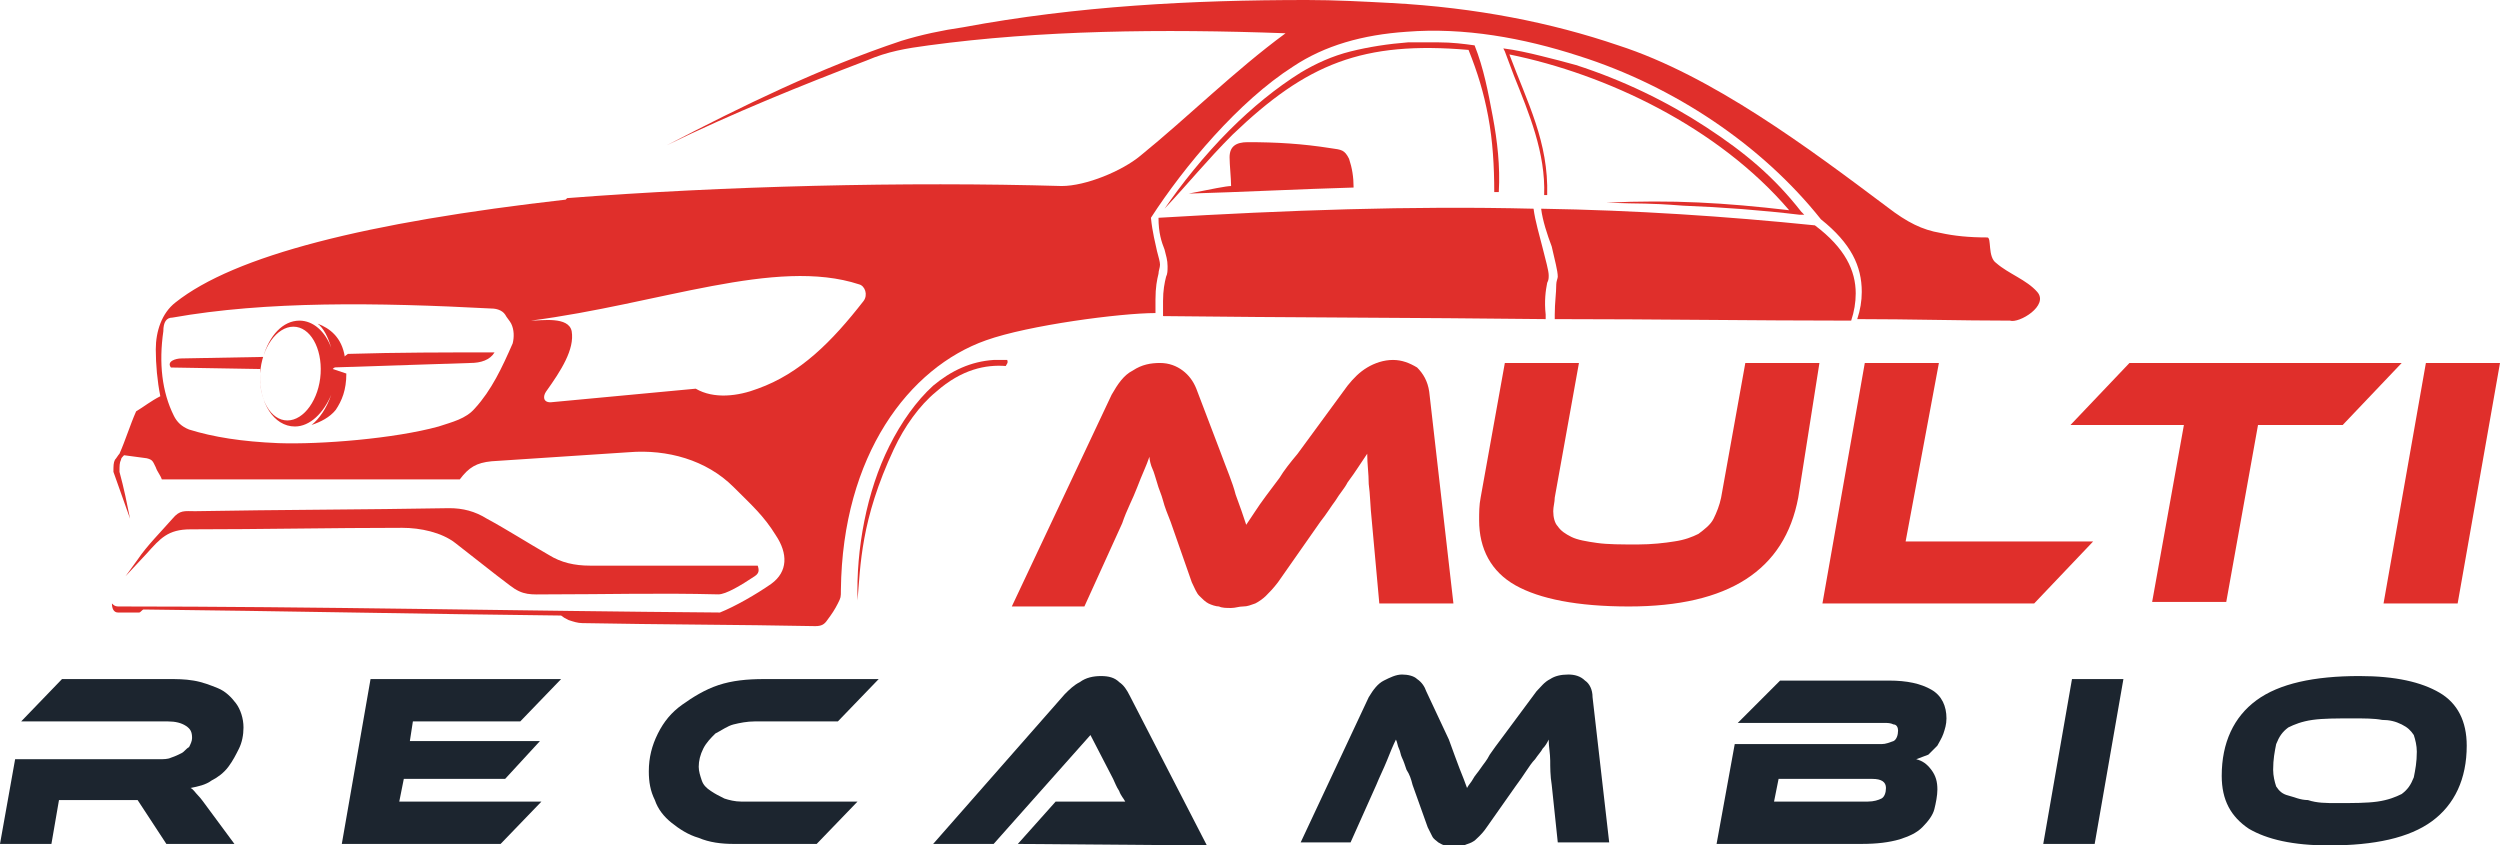 <?xml version="1.0" encoding="utf-8"?>
<!-- Generator: Adobe Illustrator 24.1.0, SVG Export Plug-In . SVG Version: 6.00 Build 0)  -->
<svg version="1.1" id="Layer_1" xmlns="http://www.w3.org/2000/svg" xmlns:xlink="http://www.w3.org/1999/xlink" x="0px" y="0px"
	 width="165.3px" height="55.9px" viewBox="0 0 165.3 55.9" style="enable-background:new 0 0 165.3 55.9;" xml:space="preserve">
<style type="text/css">
	.st0{fill:#E02F2B;}
	.st1{fill:#1C252F;}
	.st2{fill-rule:evenodd;clip-rule:evenodd;fill:#E02F2B;}
</style>
<g>
	<path class="st0" d="M80.7,29.9c0.4,1.1,0.8,2,1,2.8c0.3,0.8,0.5,1.4,0.7,2c0.2-0.3,0.4-0.6,0.6-0.9c0.2-0.3,0.4-0.6,0.7-1
		c0.3-0.4,0.6-0.8,0.9-1.2c0.3-0.5,0.7-1,1.2-1.6l3.3-4.5c0.4-0.5,0.8-0.9,1.3-1.2s1.1-0.5,1.7-0.5s1.1,0.2,1.6,0.5
		c0.4,0.4,0.7,0.9,0.8,1.6l1.6,14h-4.9l-0.5-5.5c-0.1-0.9-0.1-1.7-0.2-2.4c0-0.7-0.1-1.3-0.1-2c-0.2,0.3-0.4,0.6-0.6,0.9
		c-0.2,0.3-0.4,0.6-0.7,1c-0.2,0.4-0.5,0.7-0.8,1.2c-0.3,0.4-0.6,0.9-1,1.4l-2.8,4c-0.3,0.4-0.6,0.7-0.8,0.9
		c-0.2,0.2-0.5,0.4-0.7,0.5c-0.3,0.1-0.5,0.2-0.8,0.2s-0.5,0.1-0.8,0.1s-0.6,0-0.8-0.1c-0.2,0-0.5-0.1-0.7-0.2s-0.4-0.3-0.6-0.5
		s-0.3-0.5-0.5-0.9l-1.4-4c-0.2-0.5-0.4-1-0.5-1.4s-0.3-0.8-0.4-1.2c-0.1-0.3-0.2-0.7-0.3-0.9S76,30.4,76,30.2
		c-0.2,0.6-0.5,1.2-0.8,2s-0.7,1.5-1,2.4l-2.5,5.5h-4.8l6.6-14c0.4-0.7,0.8-1.3,1.4-1.6c0.6-0.4,1.2-0.5,1.8-0.5
		c0.6,0,1.1,0.2,1.5,0.5s0.7,0.7,0.9,1.2L80.7,29.9z"/>
	<path class="st0" d="M118.9,32.9c-0.9,4.8-4.6,7.2-11.2,7.2c-3.4,0-5.9-0.5-7.5-1.4s-2.4-2.4-2.4-4.3c0-0.5,0-1,0.1-1.5l1.6-8.9
		h4.9l-1.6,8.9c0,0.3-0.1,0.6-0.1,0.9c0,0.4,0.1,0.8,0.3,1c0.2,0.3,0.5,0.5,0.9,0.7s1,0.3,1.7,0.4c0.7,0.1,1.6,0.1,2.7,0.1
		c0.9,0,1.8-0.1,2.4-0.2c0.7-0.1,1.2-0.3,1.6-0.5c0.4-0.3,0.8-0.6,1-1s0.4-0.9,0.5-1.4l1.6-8.9h4.9L118.9,32.9z"/>
	<path class="st0" d="M138.4,35.8l-3.9,4.1h-14l2.8-15.9h4.9L126,35.8H138.4z"/>
	<path class="st0" d="M158.8,24l-3.9,4.1h-5.6l-2.1,11.7h-4.9l2.1-11.7h-7.5l3.9-4.1H158.8z"/>
	<path class="st0" d="M162.5,39.9h-4.9l2.8-15.9h4.9L162.5,39.9z"/>
	<path class="st1" d="M15.5,55.8H11l-1.9-2.9H3.9l-0.5,2.9H0l1-5.6h9.5c0.3,0,0.6,0,0.8-0.1c0.3-0.1,0.5-0.2,0.7-0.3
		s0.3-0.3,0.5-0.4c0.1-0.2,0.2-0.4,0.2-0.6c0-0.4-0.1-0.6-0.4-0.8c-0.3-0.2-0.7-0.3-1.2-0.3H1.4l2.7-2.8h7c0.6,0,1.1,0,1.7,0.1
		c0.6,0.1,1.1,0.3,1.6,0.5s0.9,0.6,1.2,1s0.5,1,0.5,1.6c0,0.5-0.1,1-0.3,1.4s-0.4,0.8-0.7,1.2s-0.7,0.7-1.1,0.9
		c-0.4,0.3-0.9,0.4-1.4,0.5c0.2,0.1,0.3,0.3,0.5,0.5s0.4,0.5,0.7,0.9L15.5,55.8z"/>
	<path class="st1" d="M35.8,53l-2.7,2.8H22.6l1.9-10.9h12.6l-2.7,2.8h-7.1L27.1,49h8.6l-2.3,2.5h-6.7L26.4,53H35.8z"/>
	<path class="st1" d="M56.7,53L54,55.8h-5.5c-0.8,0-1.6-0.1-2.3-0.4c-0.7-0.2-1.3-0.6-1.8-1s-0.9-0.9-1.1-1.5
		c-0.3-0.6-0.4-1.2-0.4-1.9c0-0.9,0.2-1.7,0.6-2.5c0.4-0.8,0.9-1.4,1.6-1.9c0.7-0.5,1.5-1,2.4-1.3s1.9-0.4,3-0.4h7.6l-2.7,2.8h-5.5
		c-0.5,0-1,0.1-1.4,0.2s-0.8,0.4-1.2,0.6c-0.3,0.3-0.6,0.6-0.8,1s-0.3,0.8-0.3,1.2c0,0.3,0.1,0.6,0.2,0.9c0.1,0.3,0.3,0.5,0.6,0.7
		s0.5,0.3,0.9,0.5c0.3,0.1,0.7,0.2,1.1,0.2H56.7z"/>
	<path class="st1" d="M67.3,55.8l2.5-2.8h2.7c0.3,0,0.7,0,1,0s0.7,0,0.9,0c-0.1-0.2-0.3-0.4-0.4-0.7c-0.2-0.3-0.3-0.6-0.4-0.8
		l-1.5-2.9l-6.4,7.2h-4l8.7-9.9c0.3-0.3,0.6-0.6,1-0.8c0.4-0.3,0.9-0.4,1.4-0.4s0.9,0.1,1.2,0.4c0.3,0.2,0.5,0.5,0.7,0.9l5.1,9.9
		L67.3,55.8L67.3,55.8z"/>
	<path class="st1" d="M95.8,48.9c0.3,0.8,0.5,1.4,0.7,1.9s0.4,1,0.5,1.3c0.1-0.2,0.3-0.4,0.4-0.6s0.3-0.4,0.5-0.7s0.4-0.5,0.6-0.9
		c0.2-0.3,0.5-0.7,0.8-1.1l2.3-3.1c0.3-0.3,0.5-0.6,0.9-0.8c0.3-0.2,0.7-0.3,1.2-0.3c0.4,0,0.8,0.1,1.1,0.4c0.3,0.2,0.5,0.6,0.5,1.1
		l1.1,9.6H103l-0.4-3.8c-0.1-0.6-0.1-1.2-0.1-1.6c0-0.5-0.1-0.9-0.1-1.4c-0.1,0.2-0.2,0.4-0.4,0.6c-0.1,0.2-0.3,0.4-0.5,0.7
		c-0.2,0.2-0.4,0.5-0.6,0.8s-0.4,0.6-0.7,1l-1.9,2.7c-0.2,0.3-0.4,0.5-0.5,0.6c-0.2,0.2-0.3,0.3-0.5,0.4s-0.3,0.1-0.5,0.2
		c-0.2,0-0.4,0-0.6,0s-0.4,0-0.6,0s-0.3-0.1-0.5-0.2c-0.1-0.1-0.3-0.2-0.4-0.4s-0.2-0.4-0.3-0.6l-1-2.8c-0.1-0.4-0.2-0.7-0.4-1
		c-0.1-0.3-0.2-0.6-0.3-0.8c-0.1-0.2-0.1-0.4-0.2-0.6c-0.1-0.2-0.1-0.4-0.2-0.6c-0.2,0.4-0.4,0.9-0.6,1.4s-0.5,1.1-0.7,1.6l-1.7,3.8
		H86l4.5-9.6c0.3-0.5,0.6-0.9,1-1.1c0.4-0.2,0.8-0.4,1.2-0.4c0.4,0,0.8,0.1,1,0.3c0.3,0.2,0.5,0.5,0.6,0.8L95.8,48.9z"/>
	<path class="st1" d="M126.7,50.2c0.4,0.1,0.7,0.3,1,0.7s0.4,0.8,0.4,1.3c0,0.4-0.1,0.9-0.2,1.3c-0.1,0.4-0.4,0.8-0.8,1.2
		s-0.9,0.6-1.5,0.8c-0.7,0.2-1.5,0.3-2.5,0.3h-9.6l1.2-6.6h9.7c0.3,0,0.5-0.1,0.8-0.2c0.2-0.1,0.3-0.4,0.3-0.7
		c0-0.2-0.1-0.4-0.3-0.4c-0.2-0.1-0.4-0.1-0.6-0.1h-9.7l2.8-2.8h7.2c1.2,0,2.1,0.2,2.8,0.6c0.7,0.4,1,1.1,1,1.9c0,0.4-0.1,0.7-0.2,1
		c-0.1,0.3-0.3,0.6-0.4,0.8c-0.2,0.2-0.4,0.4-0.6,0.6C127.2,50,127,50.1,126.7,50.2z M117.6,51.5l-0.3,1.5h6.2
		c0.4,0,0.7-0.1,0.9-0.2s0.3-0.4,0.3-0.7c0-0.4-0.3-0.6-0.9-0.6H117.6z"/>
	<path class="st1" d="M138.5,55.8h-3.4l1.9-10.9h3.4L138.5,55.8z"/>
	<path class="st1" d="M156,44.7c2.4,0,4.1,0.4,5.3,1.1c1.2,0.7,1.8,1.9,1.8,3.5c0,2.2-0.8,3.9-2.3,5s-3.8,1.6-6.8,1.6
		c-2.4,0-4.1-0.4-5.3-1.1c-1.2-0.8-1.8-1.9-1.8-3.5c0-2.2,0.8-3.9,2.3-5S153,44.7,156,44.7z M154.5,53.1c1.1,0,2,0,2.7-0.1
		s1.2-0.3,1.6-0.5c0.4-0.3,0.6-0.6,0.8-1.1c0.1-0.5,0.2-1,0.2-1.7c0-0.4-0.1-0.8-0.2-1.1c-0.2-0.3-0.4-0.5-0.8-0.7s-0.8-0.3-1.3-0.3
		c-0.5-0.1-1.2-0.1-1.9-0.1c-1.1,0-2,0-2.7,0.1s-1.2,0.3-1.6,0.5c-0.4,0.3-0.6,0.6-0.8,1.1c-0.1,0.5-0.2,1-0.2,1.7
		c0,0.4,0.1,0.8,0.2,1.1c0.2,0.3,0.4,0.5,0.8,0.6s0.8,0.3,1.3,0.3C153.2,53.1,153.8,53.1,154.5,53.1z"/>
</g>
<g>
	<g>
		<g>
			<path id="SVGID_1_" class="st2" d="M134.7,19.3c-0.7-0.8-1.9-1.2-2.7-1.9c-0.6-0.4-0.3-1.7-0.6-1.7c-1.2,0-2.2-0.1-3.1-0.3
				c-1.2-0.2-2.2-0.7-3.5-1.7C119.6,9.8,113.2,5,107,3c-4.4-1.5-9.4-2.5-15-2.8C90.1,0.1,88.3,0,86.4,0c-7.6,0-15.2,0.4-22.7,1.8
				c-1.4,0.2-2.8,0.5-4.1,0.9C54.2,4.5,49.1,7,44.1,9.6c4.3-2.1,9-4,13.2-5.6c1.4-0.6,2.6-0.8,4.1-1C68.8,2,76.8,1.9,85,2.2
				c-3.4,2.5-6.4,5.5-9.6,8.1c-1.2,1-3.6,2-5.2,2c-10.3-0.3-22.4,0-32.7,0.8l-0.1,0.1c-13.2,1.5-21.9,3.7-25.8,6.8
				c-0.9,0.7-1.3,1.9-1.3,3.1c0,1,0.1,2.1,0.3,3.1c-0.6,0.3-1.1,0.7-1.6,1c-0.4,0.9-0.7,1.9-1.1,2.8c-0.1,0.1-0.2,0.3-0.3,0.4
				c-0.1,0.2-0.1,0.4-0.1,0.8l1.1,3.1c-0.2-1-0.4-2-0.7-3.1c0-0.4,0-0.6,0.1-0.8c0-0.1,0.1-0.2,0.2-0.3l1.5,0.2
				c0.4,0.1,0.4,0.2,0.6,0.6c0.1,0.3,0.3,0.5,0.4,0.8h19.7c0.6-0.8,1.1-1.1,2.1-1.2c3-0.2,6-0.4,9.1-0.6c2.5-0.2,5.1,0.5,6.9,2.3
				c1.2,1.2,2,1.9,2.8,3.2c0.8,1.2,0.8,2.4-0.3,3.2c-1,0.7-2.4,1.5-3.4,1.9c-13.1-0.1-26.7-0.4-39.8-0.4c-0.2,0-0.3-0.1-0.4-0.2
				c0,0.3,0.1,0.6,0.4,0.6h1.4c0.1,0,0.2-0.2,0.3-0.2c9,0.1,18.6,0.3,27.6,0.4c0.3,0.2,0.1,0.1,0.5,0.3c0.3,0.1,0.6,0.2,0.9,0.2
				c5.2,0.1,10.3,0.1,15.4,0.2c0.4,0,0.6-0.1,0.8-0.4c0.3-0.4,0.5-0.7,0.7-1.1c0.2-0.4,0.2-0.4,0.2-0.9c0.1-8.9,4.5-14.7,9.6-16.5
				c2.8-1,8.9-1.8,11.2-1.8v-0.9c0-0.8,0.1-1.3,0.2-1.7c0-0.2,0.1-0.4,0.1-0.6c0-0.2-0.1-0.5-0.2-0.9c-0.1-0.5-0.3-1.2-0.4-2.2
				c2.2-3.4,5.8-7.7,9.4-10C87.6,3,90.1,2.3,93,2.1c3.8-0.3,7.7,0.4,11.4,1.6c6.3,2,12.1,5.9,16,10.8c2,1.6,2.7,3.1,2.7,4.8
				c0,0.6-0.1,1.2-0.3,1.8c3.5,0,6.8,0.1,10.1,0.1C133.5,21.4,135.5,20.2,134.7,19.3z M33.9,22.7c-0.7,1.6-1.4,3.1-2.5,4.3
				c-0.6,0.7-1.5,0.9-2.4,1.2c-2.9,0.8-7.8,1.2-10.6,1.1c-2.4-0.1-4.3-0.4-5.9-0.9c-0.5-0.2-0.8-0.5-1-0.9c-0.8-1.6-1-3.5-0.7-5.6
				c0-0.6,0.2-0.9,0.6-0.9c6.2-1.1,13.5-1,21.1-0.6c0.3,0,0.7,0.1,0.9,0.4c0.1,0.2,0.3,0.4,0.4,0.6C34,21.8,34,22.3,33.9,22.7z
				 M57.1,19.9c-2.1,2.7-4.2,4.8-7,5.8c-1.3,0.5-2.9,0.7-4.1,0c-3.2,0.3-6.4,0.6-9.6,0.9c-0.5,0-0.5-0.4-0.3-0.7
				c1-1.4,1.9-2.8,1.7-4c-0.2-1-2-0.7-2.7-0.7c8.5-1.1,16.2-4.2,21.7-2.4C57.2,18.9,57.4,19.5,57.1,19.9z M102.4,18.2
				c0-0.3-0.2-1-0.4-1.8s-0.5-1.8-0.6-2.6c-8.1-0.2-16.4,0.1-24.8,0.6c0,1,0.2,1.6,0.4,2.1c0.1,0.4,0.2,0.7,0.2,1.1
				c0,0.3,0,0.5-0.1,0.7c-0.1,0.4-0.2,0.9-0.2,1.6v1c8.2,0.1,16.8,0.1,25.3,0.2v-0.3c-0.1-0.9,0-1.6,0.1-2.1
				C102.4,18.5,102.4,18.4,102.4,18.2z M120,14.9c-5.9-0.6-11.9-1-18.1-1.1c0.1,0.8,0.4,1.7,0.7,2.5c0.2,0.9,0.4,1.6,0.4,2
				c0,0.1-0.1,0.3-0.1,0.5c0,0.6-0.1,1.2-0.1,2v0.3c6.6,0,13.2,0.1,19.6,0.1c0.2-0.6,0.3-1.2,0.3-1.8C122.7,17.9,122,16.4,120,14.9z
				"/>
		</g>
		<g>
			<defs>
				<path id="SVGID_2_" d="M11.4,21c6.2-1.1,13.5-1,21.1-0.6c0.3,0,0.7,0.1,0.9,0.4c0.1,0.2,0.3,0.4,0.4,0.6
					c0.2,0.4,0.2,0.9,0.1,1.3c-0.7,1.6-1.4,3.1-2.5,4.3c-0.6,0.7-1.5,0.9-2.4,1.2c-2.9,0.8-7.8,1.2-10.6,1.1
					c-2.4-0.1-4.3-0.4-5.9-0.9c-0.5-0.2-0.8-0.5-1-0.9c-0.8-1.6-1-3.5-0.7-5.6C10.8,21.3,11,21,11.4,21 M35.1,21.2
					c8.5-1.1,16.2-4.2,21.7-2.4c0.4,0.1,0.6,0.7,0.3,1.1c-2.1,2.7-4.2,4.8-7,5.8c-1.3,0.5-2.9,0.7-4.1,0c-3.2,0.3-6.4,0.6-9.6,0.9
					c-0.5,0-0.5-0.4-0.3-0.7c1-1.4,1.9-2.8,1.7-4C37.6,20.9,35.8,21.2,35.1,21.2z M101.9,13.8c6.2,0.1,12.2,0.5,18.1,1.1
					c2,1.5,2.7,3,2.7,4.5c0,0.6-0.1,1.2-0.3,1.8c-6.4,0-13-0.1-19.6-0.1c0-0.1,0-0.2,0-0.3c0-0.8,0.1-1.4,0.1-2
					c0-0.2,0.1-0.4,0.1-0.5c0-0.4-0.2-1.1-0.4-2C102.3,15.5,102,14.6,101.9,13.8z M76.6,14.4c8.4-0.5,16.7-0.8,24.8-0.6
					c0.1,0.8,0.4,1.8,0.6,2.6c0.2,0.8,0.4,1.5,0.4,1.8c0,0.2,0,0.3-0.1,0.5c-0.1,0.5-0.2,1.2-0.1,2.1c0,0.1,0,0.2,0,0.3
					C93.7,21,85.1,21,76.9,20.9c0-0.3,0-0.6,0-1c0-0.7,0.1-1.2,0.2-1.6c0.1-0.2,0.1-0.4,0.1-0.7c0-0.4-0.1-0.7-0.2-1.1
					C76.8,16,76.6,15.4,76.6,14.4z"/>
			</defs>
			<clipPath id="SVGID_3_">
				<use xlink:href="#SVGID_2_"  style="overflow:visible;"/>
			</clipPath>
		</g>
	</g>
	<path class="st2" d="M8.3,38.1L9.1,37c0.6-0.9,1.6-1.9,2.3-2.7c0.5-0.6,0.8-0.5,1.5-0.5c5.6-0.1,11.2-0.1,16.8-0.2
		c0.9,0,1.7,0.2,2.5,0.7c1.3,0.7,2.7,1.6,4.1,2.4c0.8,0.5,1.7,0.7,2.7,0.7c3.7,0,7.4,0,11.1,0c0.1,0.3,0.1,0.5-0.2,0.7
		c-0.9,0.6-1.9,1.2-2.4,1.2c-4-0.1-7.3,0-11.3,0c-1.1,0-1.6,0.1-2.5-0.6c-1.2-0.9-2.3-1.8-3.6-2.8c-0.9-0.7-2.3-1-3.5-1
		c-4.7,0-9.3,0.1-14,0.1c-1.5,0-2,0.6-2.9,1.6L8.3,38.1z"/>
	<path class="st2" d="M81.4,12.3c0-0.5-0.1-1.4-0.1-1.9c0-0.7,0.4-1,1.2-1c1.9,0,3.6,0.1,5.5,0.4c0.7,0.1,0.9,0.1,1.2,0.7
		c0.2,0.6,0.3,1.2,0.3,1.9c-3.5,0.1-7.4,0.3-10.9,0.4C80.1,12.5,81.1,12.3,81.4,12.3L81.4,12.3z"/>
	<path class="st0" d="M66.6,23.8c-0.3,0-0.6,0-0.9,0c-1.5,0.1-2.8,0.7-4,1.7c-1.1,1-2.1,2.4-2.9,4c-1.5,3-2.2,6.8-2.1,10.2
		c0.2-2.3,0.2-5.3,2.4-10c0.7-1.5,1.7-2.9,2.8-3.8c1.7-1.5,3.3-1.8,4.6-1.7C66.7,23.9,66.6,23.9,66.6,23.8z"/>
	<path class="st0" d="M119.1,14c-1.8-2.3-3.7-3.9-6.3-5.6c-2.6-1.7-5.5-3.1-8.6-4.1c-0.7-0.2-1.5-0.4-2.3-0.6
		c-0.8-0.2-1.7-0.4-2.5-0.5l0.1,0.2c0.2,0.5,0.4,1.1,0.6,1.6c1,2.5,2.1,5.1,2,7.9h0.2c0.1-3.5-1.3-6.1-2.5-9.3
		c6.4,1.3,13.8,4.8,18.5,10.3c-4.3-0.5-7.7-0.7-12.1-0.5c2.6,0.1,2.5,0,5.1,0.2c2.6,0.1,5.2,0.3,7.7,0.6h0.3L119.1,14z M98.7,7.7
		c-0.3-1.6-0.6-3.2-1.2-4.7c-0.7-0.1-1.5-0.2-2.4-0.2h-2c-1.3,0.1-2.6,0.3-3.8,0.6C88.1,3.7,87,4.2,86,4.8c-1.6,1-3.2,2.3-4.7,3.8
		c-1.7,1.7-3.2,3.6-4.3,5.2c1.6-1.7,2.8-3.2,4.5-4.9c4.9-4.7,8.6-6.2,15.6-5.6c0.6,1.5,1,2.8,1.3,4.4c0.3,1.6,0.4,3.3,0.4,5h0.3
		C99.2,11,99,9.3,98.7,7.7z"/>
	<path class="st2" d="M22.1,24.3L22.1,24.3l0.5-0.3l0.3,0.1c0-0.2,0-0.3-0.1-0.5c-0.2-1.3-1-1.9-1.8-2.2c0.4,0.3,0.7,0.9,0.9,1.6
		c-0.4-1.1-1.2-1.8-2.1-1.8c-1.1,0-2,1-2.4,2.4l-5.4,0.1c-0.4,0-1,0.2-0.7,0.6l5.9,0.1v0.3c-0.1,1.9,0.9,3.5,2.3,3.5
		c1,0,1.9-0.9,2.4-2.1c-0.3,0.9-0.8,1.6-1.3,2c0.6-0.2,1.2-0.5,1.6-1c0.4-0.6,0.7-1.3,0.7-2.4l-0.9-0.3L22.1,24.3z M19,27.8
		c-1.1,0-1.9-1.4-1.8-3.1c0.1-1.7,1.1-3.1,2.2-3.1c1.1,0,1.9,1.4,1.8,3.1C21.1,26.4,20.1,27.8,19,27.8z"/>
	<path class="st2" d="M21.9,24.3c3.1-0.1,6-0.2,9.2-0.3c0.7,0,1.3-0.2,1.6-0.7c-3.2,0-6.4,0-9.7,0.1C22.6,23.7,22.2,24,21.9,24.3
		L21.9,24.3z"/>
</g>
</svg>
